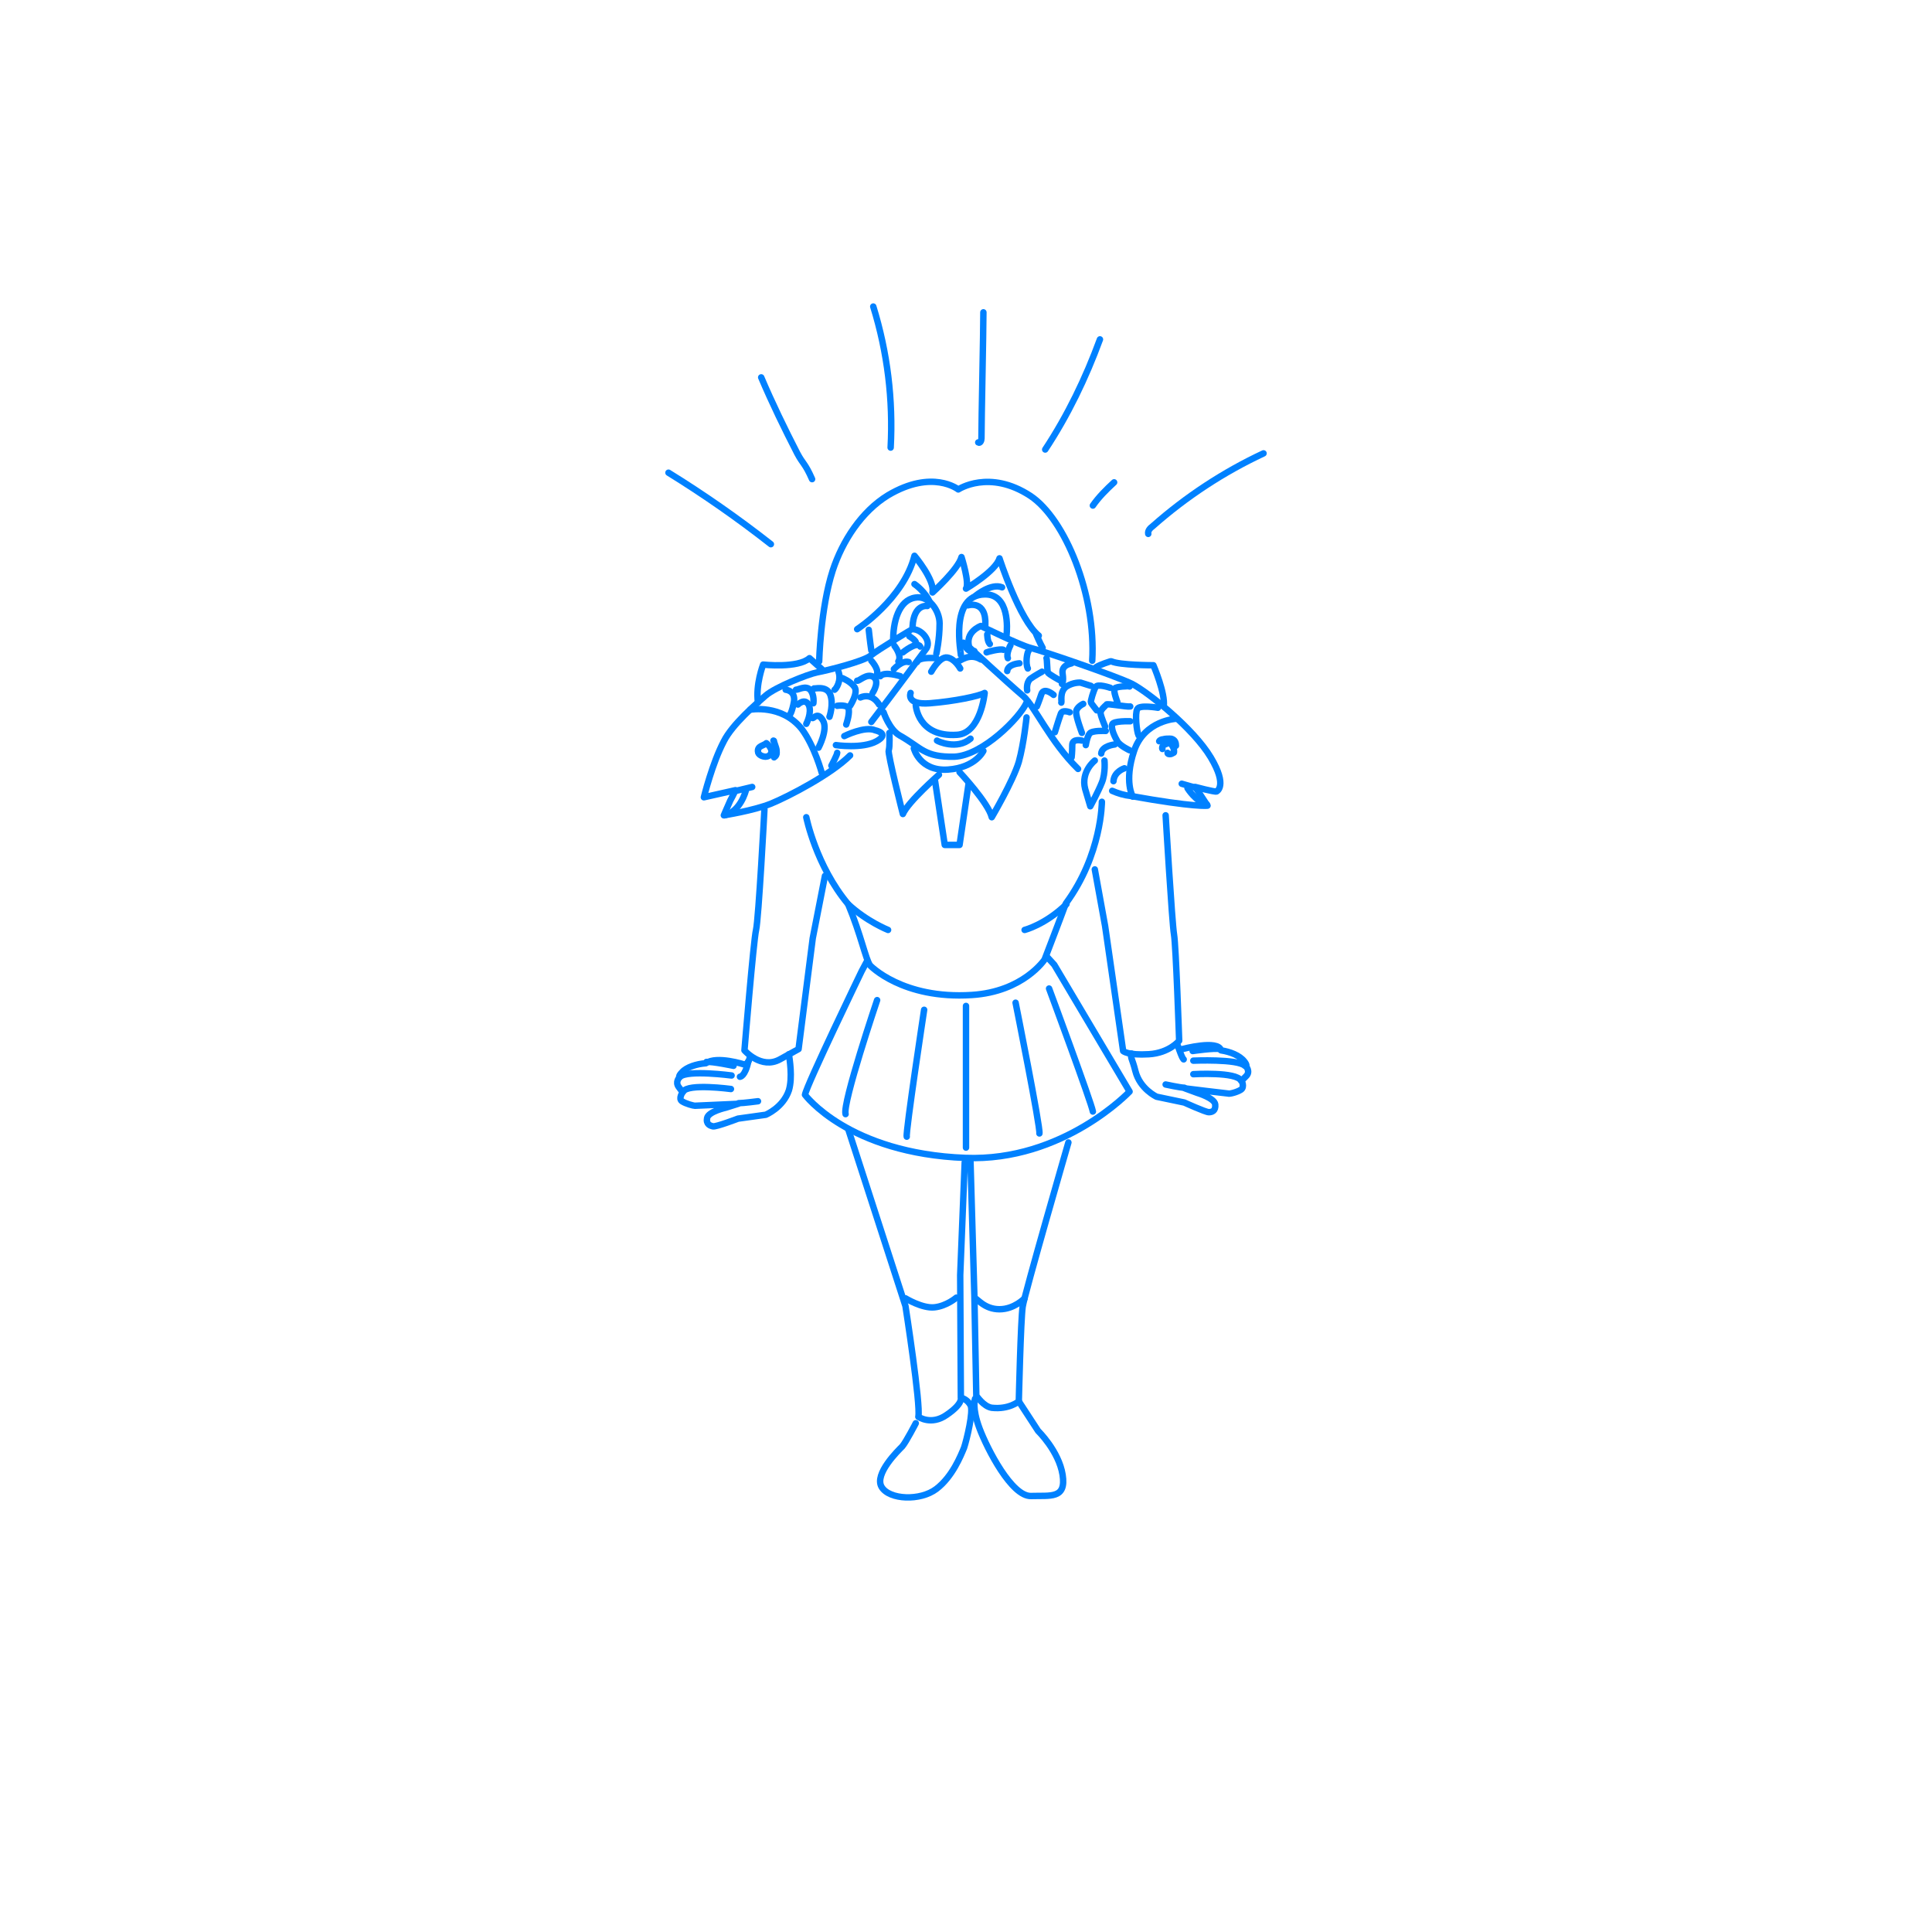 <?xml version="1.0" encoding="utf-8"?>
<!-- Generator: Adobe Illustrator 24.3.0, SVG Export Plug-In . SVG Version: 6.00 Build 0)  -->
<svg version="1.1" id="レイヤー_1" xmlns="http://www.w3.org/2000/svg" xmlns:xlink="http://www.w3.org/1999/xlink" x="0px"
	 y="0px" viewBox="0 0 300 300" style="enable-background:new 0 0 300 300;" xml:space="preserve">
<style type="text/css">
	.st0{fill:#FFFFFF;}
	.st1{fill:none;stroke:#0081FF;stroke-linecap:round;stroke-linejoin:round;stroke-miterlimit:10;}
</style>
<rect class="st0" width="300" height="300"/>
<g>
	<path class="st1" d="M127.2,102.7c0,0,0.2-8.2,2.1-14.1c1.5-4.6,4.5-9.2,8.6-11.7c6.9-4.1,10.9-0.9,10.9-0.9s4.8-3.2,11.2,1
		c5.4,3.6,10.2,15.4,9.6,25.6"/>
	<path class="st1" d="M133.1,97.7c0,0,7.2-4.7,8.9-11.4c0,0,3.2,3.8,2.8,5.7c0,0,4-3.6,4.5-5.5c0,0,1.3,4.1,0.7,4.9
		c0,0,4.6-2.7,5.2-4.7c0,0,3.1,9.6,6.1,12"/>
	<path class="st1" d="M159.4,109.1c-1,2.3-6.8,8.2-11.2,8.4c-4.7,0.1-5.1-1.4-8.5-3.3c-1.6-0.9-2.5-3.6-2.5-3.6"/>
	<path class="st1" d="M134.9,97.8c0,0,0.2,1.9,0.4,3.2"/>
	<path class="st1" d="M145.4,101.5c0,0,0.5-2.2,0.5-4.7c0-2-1.7-4.4-3.8-4c-2.5,0.4-3.5,3.7-3.4,7"/>
	<path class="st1" d="M142.4,102.8c0,0,0-0.8,3-0.6"/>
	<path class="st1" d="M149.2,101.7c0.1,0-1.9-9.3,3.7-9.4c3.9-0.1,3.5,5.4,3.4,6.3"/>
	<path class="st1" d="M151.3,101.1c-0.6,0.2-1.2-0.1-1.7-1.3"/>
	<path class="st1" d="M150.3,94c0,0,2.9-0.9,2.7,3.1"/>
	<path class="st1" d="M144,94.1c0,0-2.1-0.4-2.3,3.2"/>
	<path class="st1" d="M148.7,102.7c0.4,0,1.8-1.4,3.6-0.3"/>
	<path class="st1" d="M172.7,122.8c0.9,0.4,1.9,0.7,2.9,0.8c10,1.8,11.9,1.5,11.9,1.5l-1.9-2.9c0,0,3,0.8,3.3,0.7
		c0,0,1.8-0.8-0.9-5.3s-9.7-10.1-12.2-11.4c-2.4-1.2-14.1-5.2-15.8-5.6c-1.6-0.4-7.7-3.4-7.7-3.4s-2.5,0.9-1.8,3.3
		c0,0,5.7,5.3,8.4,7.6c1.8,1.6,4.2,7.1,8.5,11.3"/>
	<path class="st1" d="M182.7,111.6c0,0-5,0.2-6.6,5c-1.6,4.8-0.2,7.1-0.2,7.1"/>
	<path class="st1" d="M180.7,109.7c0.3-2-1.6-6.4-1.6-6.4s-5.2,0-6.5-0.6"/>
	<line class="st1" x1="183.5" y1="121.7" x2="185.6" y2="122.3"/>
	<path class="st1" d="M180.5,116.3c-0.1-0.2,0-0.5,0.2-0.6c0.2-0.1,0.4-0.2,0.7-0.3c0.1,0,0.2,0,0.3,0c0.1,0,0.2,0.1,0.2,0.2
		c0.2,0.3,0.4,0.6,0.4,1c0,0.1,0,0.1,0,0.2c0,0.1-0.1,0.1-0.1,0.1c-0.2,0.1-0.3,0.2-0.5,0.2c-0.2,0-0.4,0-0.4-0.2"/>
	<path class="st1" d="M135.3,112.1c3.9-5.1,8.1-10.8,8.4-11.2c1.1-1.2-0.5-3.2-2-3.2c-0.1,0-5.4,3.2-6.5,4.1
		c-1.1,0.9-6.7,2.3-8.3,2.6c-1.5,0.3-6.5,2.3-8,3.6s-5.2,4.5-6.5,7.1c-1.8,3.4-3.1,8.7-3.1,8.7l4.9-1.1c0,0-0.2,0.5-0.8,1.6
		c-0.5,1.1-1,2.3-1,2.3s4.5-0.7,7.3-1.8c2.9-1.2,9.4-4.6,12.3-7.5"/>
	<path class="st1" d="M116.5,110.2c0,0,4.9-0.9,8,3c2,2.7,3.1,6.8,3.1,6.8"/>
	<path class="st1" d="M127.6,103.9l-1.9-1.7c-1.8,1.6-7.2,1-7.2,1s-1.2,3.1-0.8,5.9"/>
	<path class="st1" d="M119,115.4c-0.4,0.4-1.4,0.4-1.3,1.3c0,0.5,0.7,0.8,1.2,0.8c0.3,0,0.7-0.2,0.8-0.5
		C120,116.5,119.5,115.8,119,115.4"/>
	<path class="st1" d="M144.6,104.3c0,0,1.3-2.4,2.5-2.2s2,1.7,2,1.7"/>
	<path class="st1" d="M141.4,107.6c0,0-0.8,1.9,3,1.6s7.6-1.1,8.5-1.6c0,0-0.6,6.3-4.3,6.5c-6.1,0.4-6.4-4.6-6.4-4.6"/>
	<path class="st1" d="M141.9,116.2c0,0,0.9,3.6,5.3,3.3c4.3-0.3,5.5-2.9,5.5-2.9"/>
	<path class="st1" d="M149,119.9c0,0,4.5,4.8,5,7c0,0,3.3-5.6,4.2-8.6c0.8-2.9,1.2-6.9,1.2-6.9"/>
	<path class="st1" d="M145.8,120.3c0,0-4.8,4.2-5.6,6.1c0,0-2.4-9.4-2.2-9.9c0.2-0.5,0.1-2.7,0.1-2.7"/>
	<path class="st1" d="M125.2,126.9c0,0,1.5,7.5,6.5,13.5c2,4.8,2.7,8.5,3.4,9.5c0,0,5,5.3,15.8,4.6c8-0.5,11.3-5.5,11.3-5.5
		s2.5-6.5,3.3-8.7c5.6-7.6,5.6-15.8,5.6-15.8"/>
	<path class="st1" d="M118.7,125.7c0,0-0.9,17-1.3,18.7s-1.8,18.7-1.8,18.7s2.6,3,5.5,1.4c2.9-1.6,2.9-1.6,2.9-1.6l2.2-17.2l1.9-9.7
		"/>
	<path class="st1" d="M181,126.6c0,0,1,16.8,1.3,18.5s0.8,16.5,0.8,16.5s-1.5,1.9-4.7,2.1c-3.3,0.2-4-0.5-4-0.5l-2.8-19.4l-1.6-8.8"
		/>
	<path class="st1" d="M162.6,148.6l1.1,1.2l11.7,19.7c0,0-10.3,10.9-25.5,10.3c-18.2-0.7-24.9-9.8-24.9-9.8
		c0.2-1.4,8.8-19.2,8.8-19.2l0.8-1.5"/>
	<path class="st1" d="M151.5,92.5c0,0,2.4-2,4.1-1.3"/>
	<path class="st1" d="M142,90.7c0,0,1.8,1.2,2.5,3.1"/>
	<g>
		<path class="st1" d="M122.5,163.7c0.1,0.7,0.6,3.6,0,5.6c-0.9,2.7-3.6,3.8-3.6,3.8l-4.3,0.6c0,0-3.4,1.3-3.9,1.2
			c-0.4-0.1-1.1-0.3-0.9-1.3s2.9-1.6,2.9-1.6l1.9-0.6c0,0-6.5,0.3-6.7,0.3s-1.4-0.3-2-0.7c-0.6-0.4,0.1-1.4,0.1-1.4s0,0-0.6-0.8
			c-0.6-0.8,0.1-1.5,0.1-1.5s-0.2-0.2,0.4-0.8c0.7-0.8,2.3-1.3,3.7-1.4c1.7-1.2,6,0.2,6,0.2c0.7-0.2,0.8-1,0.8-1"/>
		<path class="st1" d="M113.5,169.1c0,0-6.7-0.9-7.4,0.4"/>
		<path class="st1" d="M113.6,167c0,0-6.8-0.9-8,0.2"/>
		<path class="st1" d="M117.7,171c0,0-2.3,0.3-3,0.3"/>
		<path class="st1" d="M113.9,165.5c0,0-3.3-0.7-4.2-0.6"/>
		<path class="st1" d="M114.9,167.2c0,0,0.8,0,1.3-2.4"/>
	</g>
	<g>
		<path class="st1" d="M175.7,163.6c-0.2,0.7,0.1,0.7,0.6,2.7c0.7,2.8,3.3,4,3.3,4l4.3,0.9c0,0,3.3,1.5,3.8,1.5s1.1-0.2,1-1.2
			c-0.1-1-2.8-1.8-2.8-1.8l-1.9-0.7c0,0,6.5,0.8,6.7,0.8c0.2,0.1,1.4-0.2,2-0.6c0.6-0.4,0.1-1.4,0.1-1.4s0,0,0.7-0.7
			c0.7-0.7,0-1.5,0-1.5s0.2-0.2-0.3-0.8c-0.7-0.9-2.2-1.5-3.6-1.7c-0.4-1.7-6-0.2-6-0.2"/>
		<path class="st1" d="M185.3,166.8c0,0,6.7-0.4,7.4,1"/>
		<path class="st1" d="M185.3,164.7c0,0,6.9-0.3,8,0.8"/>
		<path class="st1" d="M181,168.4c0,0,2.3,0.5,2.9,0.5"/>
		<path class="st1" d="M185.2,163.2c0,0,3.4-0.5,4.2-0.3"/>
		<path class="st1" d="M183.8,164.5c0,0-0.2,0-0.9-2.1"/>
	</g>
	<path class="st1" d="M131.7,175.3l8.9,27.5c0,0,2.4,15.4,2,17.2c0,0,2,1.4,4.4-0.3c2.5-1.7,2.2-2.6,2.2-2.6l-0.1-19.1l0.7-17.5"/>
	<path class="st1" d="M165.9,177.4c0,0-6.8,23.5-7.1,25.5c-0.3,2-0.6,14.7-0.6,14.7s-1.5,1.3-4.2,1c-1.3-0.2-2.4-1.9-2.4-1.9
		s-0.3-15.2-0.3-15.5s-0.6-20.8-0.6-20.8"/>
	<path class="st1" d="M142.2,221c0,0-1.5,2.9-2.1,3.6c-0.6,0.6-4.4,4.3-3.2,6.3s6,2.2,8.5,0.3c2.5-1.9,3.8-5.2,4.3-6.4
		c0.4-1.2,1.5-5.7,1-6.6c-0.5-0.9-1.3-1.1-1.3-1.1"/>
	<path class="st1" d="M151.4,217.2c0,0-0.5,1.4,0.7,4.6c1.2,3.2,5,10.6,8,10.5c3-0.1,5.5,0.5,4.9-3.3c-0.6-3.7-3.8-6.8-3.8-6.8
		l-3-4.6"/>
	<path class="st1" d="M140.6,201.6c0,0,2.6,1.6,4.5,1.4s3.4-1.5,3.4-1.5"/>
	<path class="st1" d="M151.4,201.6c0.4,0.1,1.5,1.7,3.8,1.7s3.9-1.7,3.9-1.7"/>
	<path class="st1" d="M136.2,155.3c0,0-5.4,16-4.9,17.7"/>
	<path class="st1" d="M143.5,156.8c0,0-2.9,19.1-2.7,19.7"/>
	<line class="st1" x1="150" y1="156.2" x2="150" y2="178.2"/>
	<path class="st1" d="M157.7,155.7c0,0,3.9,19.5,3.7,20.3"/>
	<path class="st1" d="M162.9,153.5c0,0,6.6,17.8,6.8,19.1"/>
	<line class="st1" x1="116.8" y1="122.2" x2="114.3" y2="122.8"/>
	<path class="st1" d="M145.5,115c0.1,0.1,3.1,1.5,5.2-0.3"/>
	<path class="st1" d="M131.1,114.3c0,0,3.2-1.6,4.8-0.9c0,0,2.4,0.5,0.2,1.7c-2.2,1.2-6.3,0.6-6.3,0.6"/>
	<path class="st1" d="M170,118.1c0,0-2.2,1.7-1.5,4.4c0.8,2.7,0.8,2.7,0.8,2.7s1.2-2.2,1.8-3.7c0.6-1.5,0.4-3.4,0.4-3.4"/>
	<path class="st1" d="M179.8,109.9c0,0-2.9-0.5-3.2,0.2c-0.4,0.7-0.1,3.5,0.2,4.1"/>
	<path class="st1" d="M175.5,112c0,0-2.7-0.1-2.8,0.5c-0.2,0.7,0.4,1.9,0.8,2.6c0.4,0.7,1.9,1.4,1.9,1.4"/>
	<path class="st1" d="M173.1,115.6c0,0-2,0.2-2.1,1.4"/>
	<path class="st1" d="M175.4,106.6c-0.1-0.1-2.1,0-2.3,0.3c-0.3,0.3,0.4,2.1,0.4,2.1"/>
	<path class="st1" d="M175.5,109.7c-0.5,0.1-3.6-0.5-3.7-0.3c-0.1,0.2-1,0.8-0.9,1.4c0.1,0.6,0.7,2,0.7,2"/>
	<path class="st1" d="M171.7,113.5c-0.2,0-2.1-0.1-2.5,0.4s-0.6,1.8-0.6,1.8"/>
	<path class="st1" d="M168,115c0,0-1.5-0.4-1.5,0.7s-0.1,1.9-0.1,1.9"/>
	<path class="st1" d="M172.4,106.8c0,0-2-0.7-2.3-0.1s-0.8,2.2-0.7,2.4s0.9,1.2,0.9,1.2"/>
	<path class="st1" d="M168.2,109.3c0,0-1.1,0.5-1.1,1.3s0.9,3.2,0.9,3.2"/>
	<path class="st1" d="M166.1,110.6c0,0-1.2-0.5-1.4,0.3c-0.3,0.8-0.9,2.8-0.9,2.8"/>
	<path class="st1" d="M164.8,109.1c0.1-0.2-0.3-1.7,0.8-2.5c1.1-0.7,2.2-0.6,2.2-0.6l1.6,0.5"/>
	<path class="st1" d="M166.4,103c-0.3,0.1-1.6,0.3-1.4,1.6s-0.1,1.6-0.1,1.6"/>
	<path class="st1" d="M163.6,107.9c0,0-1.5-1.3-1.9-0.1s-0.7,1.9-0.7,1.9"/>
	<path class="st1" d="M162.5,102.2c0.1,0.2,0.1,1.9,0.2,2.2s2,1.3,2,1.3"/>
	<path class="st1" d="M159.5,107.2c0,0-0.2-1.2,0.5-1.8c0.7-0.5,1.8-1.1,1.8-1.1"/>
	<path class="st1" d="M159.7,101.1c-0.2,0.2-0.5,1.9-0.1,2.7"/>
	<path class="st1" d="M158.3,103c0,0-1.8,0.1-1.9,1.2"/>
	<path class="st1" d="M156.9,100.2c0,0-0.7,1.3-0.4,2"/>
	<path class="st1" d="M153.2,101.3c0.2-0.1,2.1-0.6,2.6-0.4"/>
	<path class="st1" d="M153.3,98.5c0,0,0,1.1,0.4,1.5"/>
	<path class="st1" d="M174.6,119.3c0,0-1.6,0.5-1.7,2"/>
	<path class="st1" d="M122,107.1c0,0,1.5,0.1,1.3,1.8c-0.3,1.7-0.7,2.2-0.7,2.2"/>
	<path class="st1" d="M123.9,109.4c0,0,1.1-1.1,1.7,0.1c0.5,1.2-0.4,2.9-0.4,2.9"/>
	<path class="st1" d="M126.2,111.5c0.2,0,0.8-1,1.6,0.4s-0.7,4.2-0.7,4.2"/>
	<path class="st1" d="M129.1,118.9c0.1-0.2,0.9-1.7,0.9-2"/>
	<path class="st1" d="M123.6,107.1c0.4,0,1.5-0.7,2.2,0c0.7,0.8,0.5,2.1,0.5,2.1"/>
	<path class="st1" d="M126.4,106.9c0,0.1,1.9-0.5,2.5,0.9c0.6,1.5-0.1,3.5-0.1,3.5"/>
	<path class="st1" d="M130,109.6c0,0,1.7-0.3,1.8,0.6s-0.4,2.3-0.4,2.3"/>
	<path class="st1" d="M129.6,107.1c0.2-0.1,1.1-1.4,0.6-2.8"/>
	<path class="st1" d="M130.8,105.3c0,0,1.3,0.5,1.9,1.4c0.6,0.9-0.7,2.9-0.7,2.9"/>
	<path class="st1" d="M136.5,109.4c0,0-1-1.9-2.9-1.1"/>
	<path class="st1" d="M133.1,105.7c0.3,0.1,1.5-1.2,2.5-0.6c1.1,0.7-0.1,2.5-0.1,2.5"/>
	<path class="st1" d="M135.3,102.6c0,0,1.1,1.2,0.9,2"/>
	<path class="st1" d="M139.8,105c0,0-2.5-0.8-3.1,0"/>
	<path class="st1" d="M138.8,103.9c0.1-0.1,1.3-1.4,2.3-1.1"/>
	<path class="st1" d="M138.9,100.3c0,0,1.2,1.5,0.6,2.4"/>
	<path class="st1" d="M140.2,101.3c0,0,2.2-1.8,2.7-0.9"/>
	<path class="st1" d="M141.2,98.8c0,0,1.2,0.7,1,1.1"/>
	<path class="st1" d="M160.9,98.5c0,0,0.6,1.4,1,2.1"/>
	<path class="st1" d="M126.1,74.4c-1.1-2.5-1.4-2.3-2.3-4c-2-3.9-3.9-7.8-5.6-11.8"/>
	<path class="st1" d="M138.3,69.5c0.4-7.4-0.5-14.8-2.7-21.9"/>
	<path class="st1" d="M151.9,68.7c0.3,0.2,0.5-0.3,0.5-0.6c0-3.1,0.3-16.5,0.3-19.6"/>
	<path class="st1" d="M162.3,69.8c3.5-5.3,6.3-11.1,8.5-17.1"/>
	<path class="st1" d="M169.7,78.5c0.9-1.3,2.1-2.5,3.3-3.6"/>
	<path class="st1" d="M178.3,82.9c-0.1-0.5,0.3-0.9,0.7-1.2c5.2-4.6,11-8.4,17.2-11.3"/>
	<path class="st1" d="M119.7,84.5c-5.1-4-10.4-7.7-15.9-11.1"/>
	<path class="st1" d="M172.4,102.7c0,0-1.6,0.5-2.2,0.9"/>
	<path class="st1" d="M137.9,144.4c0,0-3.3-1.3-6.2-4"/>
	<path class="st1" d="M159.1,144.4c0,0,3.2-0.8,6.5-4"/>
	<polyline class="st1" points="145.2,121.3 146.7,131.2 149,131.2 150.4,121.7 	"/>
	<path class="st1" d="M115.8,122.8c0,0-0.8,3.2-3.3,3.8"/>
	<path class="st1" d="M120.1,115c0.1,0,0.1,0.1,0.1,0.2c0.1,0.3,0.2,0.6,0.3,0.9c0.1,0.3,0.1,0.5,0.1,0.8s-0.1,0.5-0.4,0.7"/>
	<path class="st1" d="M184.4,122.4c0,0,1.3,2.1,3,2.5"/>
	<path class="st1" d="M180,115.1c0.1-0.2,0.4-0.3,0.6-0.3c0.3-0.1,0.7-0.1,1-0.1c0.2,0,0.3,0,0.5,0.1c0.4,0.2,0.5,0.6,0.5,1"/>
</g>
</svg>
